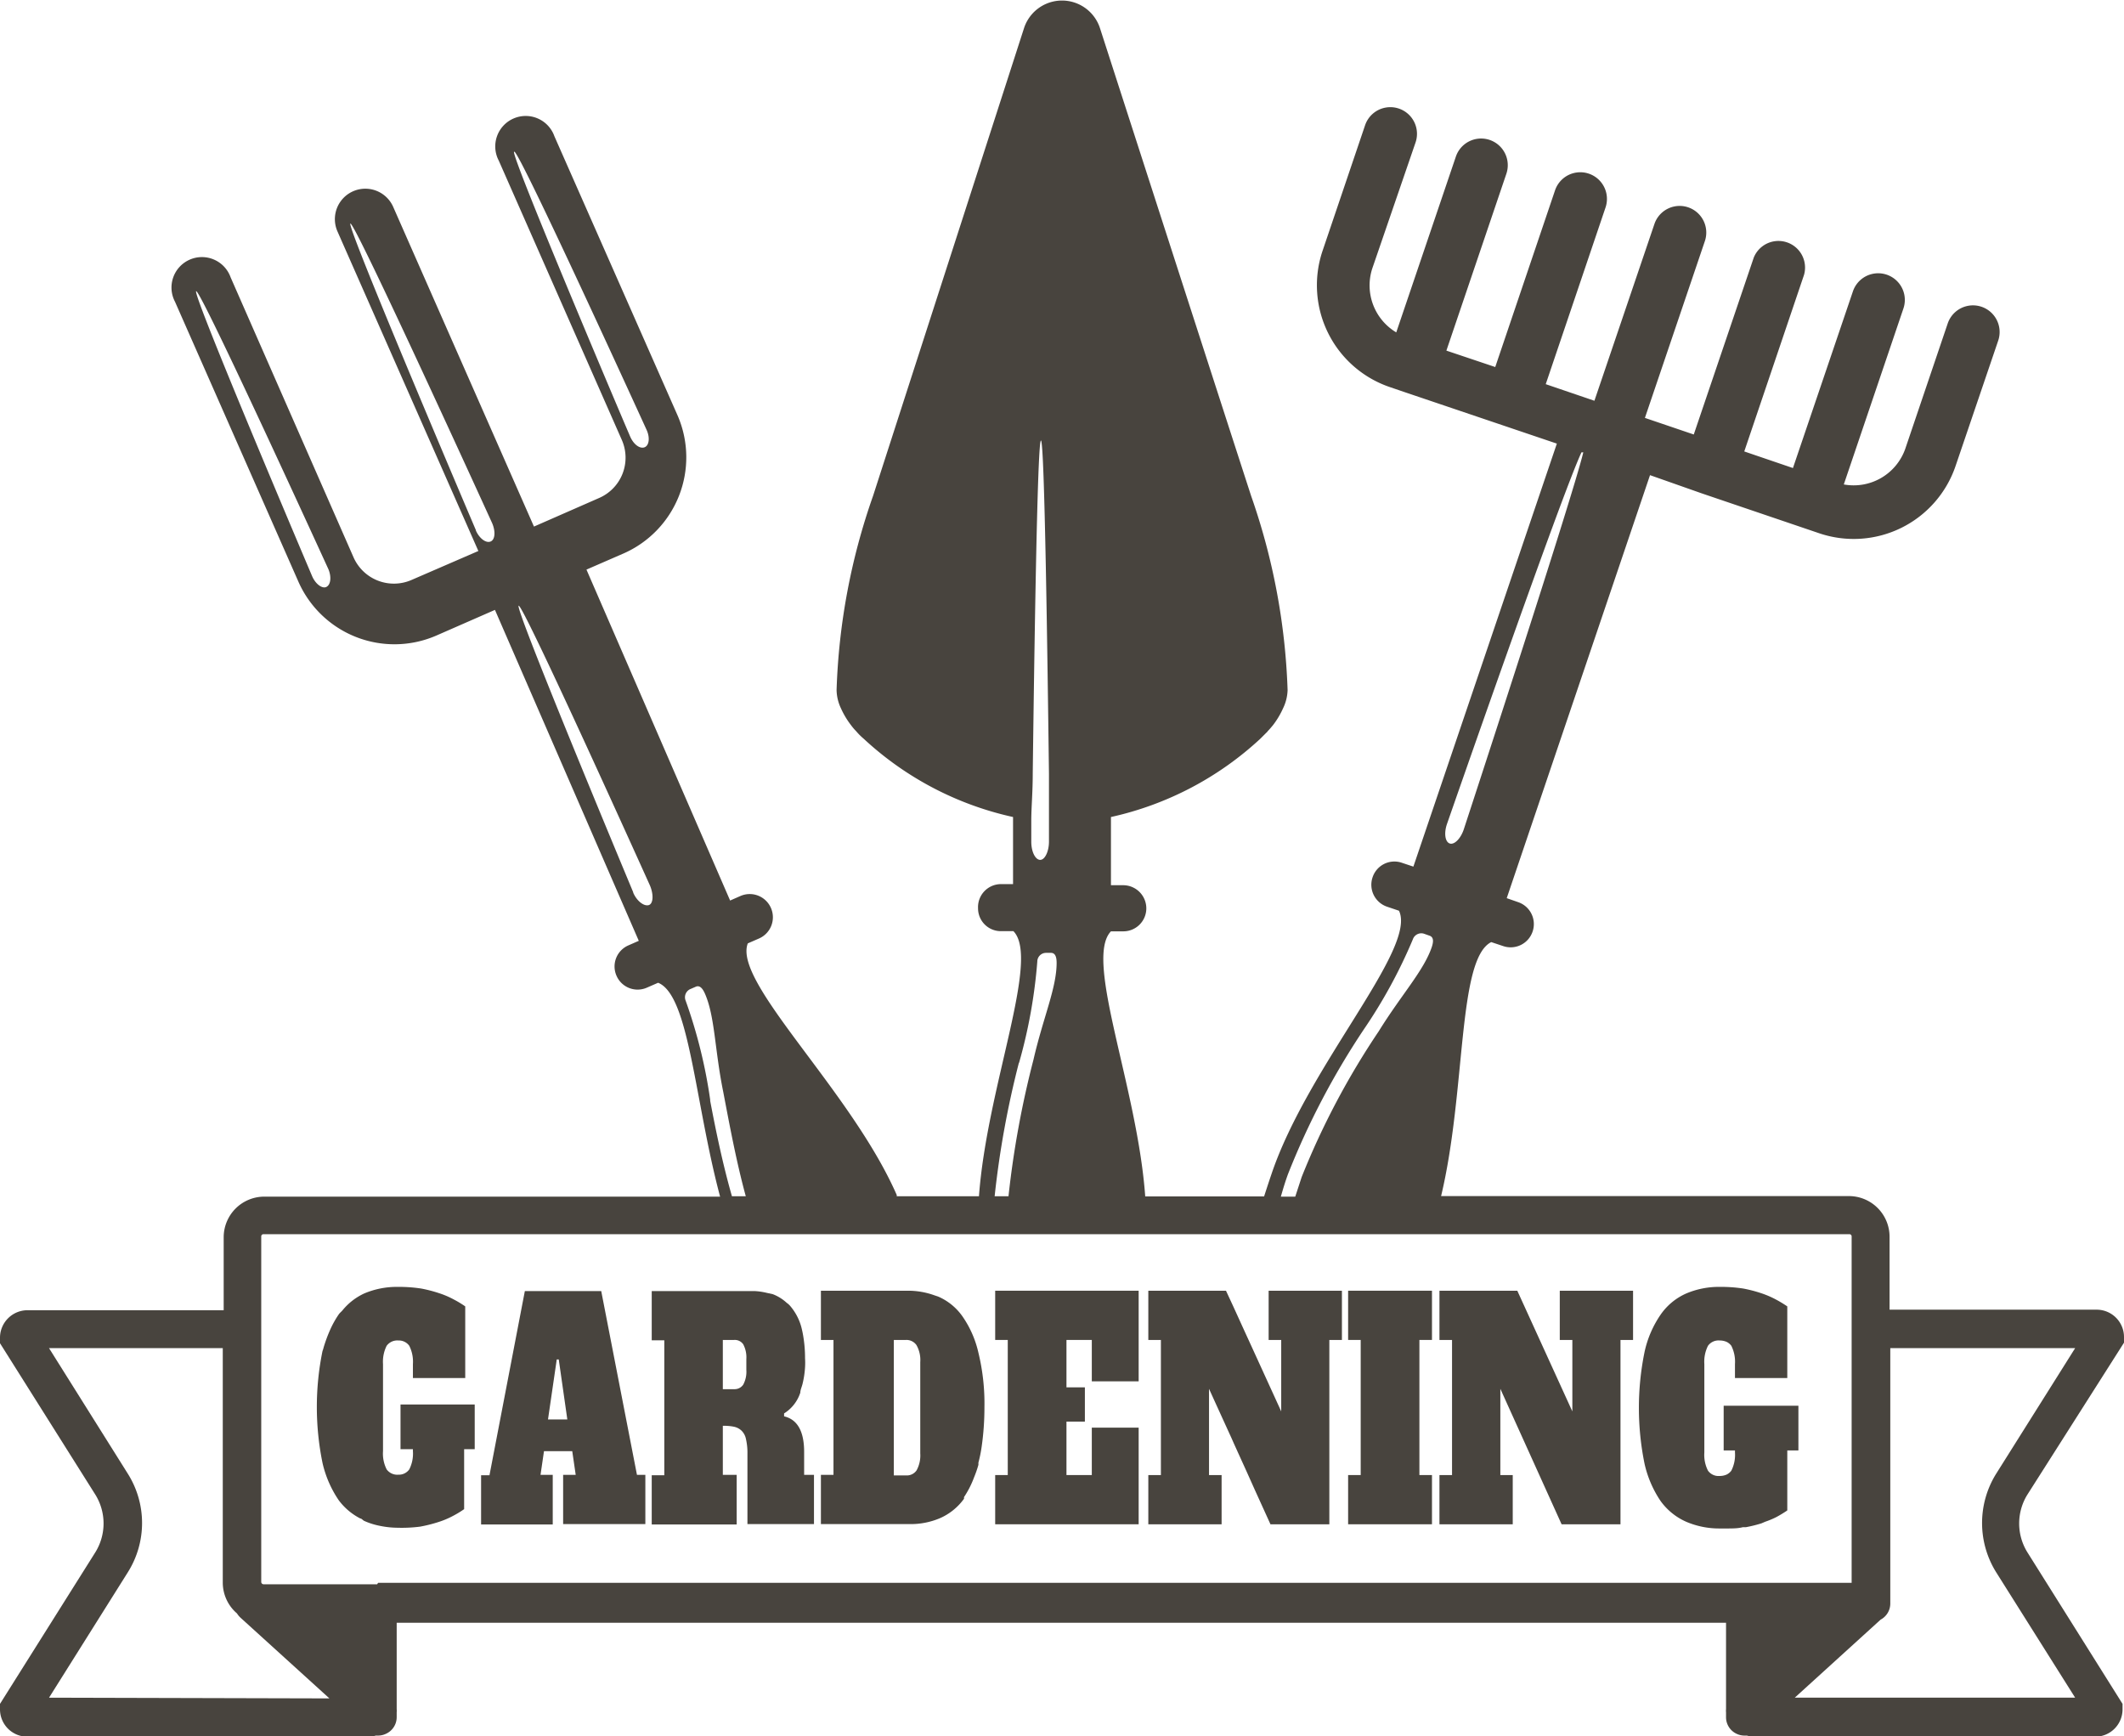 <svg id="__1" data-name="‡_1" xmlns="http://www.w3.org/2000/svg" viewBox="0 0 116.51 95.23"><defs><style>.cls-1{fill:#48443e;}</style></defs><path class="cls-1" d="M433.86,252.83v-.31a1.5,1.5,0,0,0-1.5-1.5H421v-4a2.23,2.23,0,0,0-2.23-2.23H396.4c1.38-5.78.89-13,2.75-13.93l.66.22a1.27,1.27,0,0,0,1.61-.8h0a1.27,1.27,0,0,0-.79-1.61l-.63-.22,7.86-23.2,2.84,1h0l6.45,2.19a5.9,5.9,0,0,0,7.47-3.69l2.34-6.88a1.46,1.46,0,1,0-2.77-.94l-2.33,6.88a3,3,0,0,1-3.37,1.95l3.27-9.65a1.46,1.46,0,1,0-2.77-.94l-3.29,9.69-2.67-.91,3.28-9.69a1.46,1.46,0,0,0-2.76-.94l-3.29,9.7-2.68-.91,3.29-9.7a1.46,1.46,0,0,0-2.77-.93l-3.29,9.69-2.67-.91,3.28-9.69a1.46,1.46,0,1,0-2.77-.94l-3.28,9.69-2.68-.9,3.29-9.7a1.46,1.46,0,0,0-2.77-.94l-3.27,9.64a3,3,0,0,1-1.31-3.52L395,187a1.46,1.46,0,0,0-2.77-.94l-2.33,6.88a5.9,5.9,0,0,0,3.69,7.48l.82.28h0l8.34,2.82-7.87,23.2-.63-.21a1.26,1.26,0,0,0-1.61.8h0a1.27,1.27,0,0,0,.8,1.61l.65.22c1,2.08-5,8.51-7,14.46-.14.41-.27.81-.4,1.21h-6.52c-.43-6-3.37-13-1.88-14.54h.67a1.26,1.26,0,0,0,1.27-1.26v0a1.27,1.27,0,0,0-1.27-1.27h-.67V224a17.63,17.63,0,0,0,8.2-4.3l.33-.33a.27.27,0,0,0,.07-.08c.1-.1.19-.21.29-.33l0,0a4.57,4.57,0,0,0,.55-.92h0a2.46,2.46,0,0,0,.25-1,35.74,35.74,0,0,0-2-10.65c-2.08-6.41-8.29-25.65-8.29-25.65a2.19,2.19,0,0,0-4.17,0l-8.28,25.65a35.42,35.42,0,0,0-2,10.65,2.44,2.44,0,0,0,.24,1h0a4.57,4.57,0,0,0,.55.92l0,0a3,3,0,0,0,.28.33l.07.08a3.51,3.51,0,0,0,.34.33,17.58,17.58,0,0,0,8.2,4.3v3.68h-.68A1.26,1.26,0,0,0,371,229v0a1.25,1.25,0,0,0,1.26,1.26h.68c1.49,1.52-1.45,8.52-1.89,14.54h-4.51l0-.07c-2.52-5.75-9-11.66-8.17-13.8l.62-.27a1.27,1.27,0,0,0,.65-1.67v0a1.27,1.27,0,0,0-1.67-.66l-.57.25-7.88-18.15,2-.87a5.76,5.76,0,0,0,3-7.58l-6.76-15.32a1.67,1.67,0,1,0-3.05,1.34l6.75,15.32a2.41,2.41,0,0,1-1.24,3.18l-3.58,1.57-7.72-17.53a1.67,1.67,0,0,0-3.06,1.34l7.73,17.53L339.92,211a2.42,2.42,0,0,1-3.18-1.25L330,194.4a1.67,1.67,0,1,0-3.05,1.34l6.75,15.31a5.76,5.76,0,0,0,7.58,3l3.22-1.41,7.89,18.15-.57.25a1.26,1.26,0,0,0-.65,1.67v0a1.26,1.26,0,0,0,1.66.65l.62-.27c1.72.69,2,6.49,3.4,11.73h-25a2.23,2.23,0,0,0-2.23,2.23v4H318.85a1.51,1.51,0,0,0-1.5,1.5v.31l5.24,8.32a3,3,0,0,1,0,3.13l-5.24,8.33v.3a1.5,1.5,0,0,0,1.5,1.5h18.8a1.55,1.55,0,0,0,.31-.06l.13,0a1,1,0,0,0,.41-.09,1,1,0,0,0,.61-.92v-.26a1.06,1.06,0,0,0,0-.19v-4.73h72.92v4.73a1.06,1.06,0,0,0,0,.19v.26a1,1,0,0,0,.6.92,1,1,0,0,0,.41.09l.14,0a1.55,1.55,0,0,0,.31.06h18.79a1.5,1.5,0,0,0,1.5-1.5v-.3l-5.23-8.33a3,3,0,0,1,0-3.13Zm-37.14-28.44S403,206.33,404.1,204l.1,0c-.6,2.51-6.56,20.69-6.56,20.69-.17.5-.52.85-.77.76S396.55,224.89,396.72,224.39ZM374,221.61c.08-6.28.25-18.26.45-18.26s.36,12,.44,18.3c0,1.07,0,2,0,2.61s0,1.09,0,1.09c0,.53-.22,1-.48,1s-.49-.43-.49-1c0,0,0-.43,0-1.15S374,222.66,374,221.61Zm-28.44-34.1c.25-.11,7.26,15.26,7.26,15.26.19.42.14.85-.11.95s-.59-.14-.78-.56C351.92,203.16,345.31,187.61,345.55,187.51Zm-10.3,23.87c-.24.11-.59-.15-.78-.57,0,0-6.61-15.54-6.37-15.65s7.26,15.26,7.26,15.26C335.54,210.84,335.49,211.27,335.25,211.38Zm8.2-3.1s-7.13-16.72-6.89-16.83,7.78,16.44,7.78,16.44c.19.45.16.9-.09,1S343.65,208.73,343.45,208.28Zm8.63,19.86s-6.53-15.62-6.29-15.73S353,227.75,353,227.75c.21.49.19,1-.06,1.08S352.29,228.63,352.08,228.14ZM415.8,272.3l4.71-4.28a1,1,0,0,0,.53-.89v-14h10.14l-4.34,6.9a5.11,5.11,0,0,0,0,5.38l4.34,6.89Zm-95.76,0,4.33-6.89a5.07,5.07,0,0,0,0-5.38l-4.33-6.9h9.53V266a2.23,2.23,0,0,0,.78,1.68,1.16,1.16,0,0,0,.2.24l4.87,4.42Zm18-6.22H331.8a.13.13,0,0,1-.12-.12V247a.12.12,0,0,1,.12-.12h87a.12.12,0,0,1,.12.12v19H338.09ZM388,243.59a42.11,42.11,0,0,1,4.16-7.94,27.89,27.89,0,0,0,2.69-4.94.49.49,0,0,1,.61-.31l.31.11c.25.09.2.37.12.62-.44,1.3-1.68,2.63-2.91,4.62a42.51,42.51,0,0,0-4.23,8l-.35,1.07h-.79C387.73,244.4,387.85,244,388,243.59Zm-14.75-6.11a28.38,28.38,0,0,0,1-5.55.48.48,0,0,1,.48-.48H375c.26,0,.31.28.31.55,0,1.38-.74,3-1.27,5.31a52,52,0,0,0-1.37,7.49h-.76A51,51,0,0,1,373.24,237.48Zm-16.94,2.05a27.65,27.65,0,0,0-1.35-5.46.49.49,0,0,1,.25-.63l.3-.13c.24-.11.4.13.51.38.55,1.25.53,3.06,1,5.37.35,1.83.72,3.84,1.24,5.74h-.76C357,243.05,356.62,241.23,356.3,239.53Z" transform="translate(-317.35 -179.19)"/><path class="cls-1" d="M340.39,262.92a7.85,7.85,0,0,0,1-.25,4.7,4.7,0,0,0,.81-.34,5.44,5.44,0,0,0,.61-.37v-3.29h.58v-2.45h-4.07v2.45H340v.11a1.91,1.91,0,0,1-.2,1,.7.7,0,0,1-.6.29h0a.72.72,0,0,1-.64-.29,1.91,1.91,0,0,1-.2-1V254a1.94,1.94,0,0,1,.2-1,.72.72,0,0,1,.64-.29h0a.7.7,0,0,1,.6.29,1.94,1.94,0,0,1,.2,1v.77h2.87v-3.93a5.44,5.44,0,0,0-.61-.37,4.69,4.69,0,0,0-.81-.35,7.55,7.55,0,0,0-1-.26,8.15,8.15,0,0,0-1.27-.09,4.59,4.59,0,0,0-1.85.36,3.35,3.35,0,0,0-1.18.91c-.07.09-.16.15-.22.24a5.31,5.31,0,0,0-.46.82,8,8,0,0,0-.37,1,1.39,1.39,0,0,1-.06.19,15.31,15.31,0,0,0,0,6.13,6,6,0,0,0,.89,2.05,3.43,3.43,0,0,0,1.18,1c.08,0,.15.11.23.14a3.91,3.91,0,0,0,.82.26,5,5,0,0,0,1,.11h0A7.94,7.94,0,0,0,340.39,262.92Z" transform="translate(-317.35 -179.19)"/><path class="cls-1" d="M347.67,260.08H347l.19-1.3h1.55l.19,1.3h-.69v2.7h4.51v-2.7h-.46L350.33,250h-4.19l-1.94,10.1h-.46v2.7h3.93Zm.22-6.33H348l.47,3.29h-1.06Z" transform="translate(-317.35 -179.19)"/><path class="cls-1" d="M357.76,260.08H357v-2.69a2.73,2.73,0,0,1,.61.05.85.85,0,0,1,.42.22.87.87,0,0,1,.24.46,3.4,3.4,0,0,1,.08.8v3.86H362v-2.7h-.54v-1.26c0-1.13-.37-1.78-1.1-1.95v-.16a2.11,2.11,0,0,0,.89-1.14c0-.14.08-.31.12-.47a5.07,5.07,0,0,0,.14-.92,4,4,0,0,0,0-.5,7.24,7.24,0,0,0-.08-1.09,5.56,5.56,0,0,0-.13-.64,3,3,0,0,0-.61-1.14.9.9,0,0,0-.18-.16,2.38,2.38,0,0,0-.77-.48l-.32-.07a3.61,3.61,0,0,0-.67-.1l-.28,0H353.1v2.7h.69v7.4h-.69v2.7h4.66Zm-.76-7.4h.62a.56.56,0,0,1,.5.24,1.53,1.53,0,0,1,.17.81v.59a1.5,1.5,0,0,1-.17.81.57.57,0,0,1-.5.25H357Z" transform="translate(-317.35 -179.19)"/><path class="cls-1" d="M366.9,262.78h.35a4.11,4.11,0,0,0,1.65-.32,3.21,3.21,0,0,0,1.33-1.07l0-.09a5.19,5.19,0,0,0,.55-1.08,6.19,6.19,0,0,0,.24-.69s0-.08,0-.12a7.36,7.36,0,0,0,.18-.89,15.06,15.06,0,0,0,.15-2.14,11.79,11.79,0,0,0-.33-3,5.68,5.68,0,0,0-.88-2,3.16,3.16,0,0,0-1.33-1.08l-.21-.07a4.27,4.27,0,0,0-1.44-.25h-4.78v2.7h.69v7.4h-.69v2.7h4.43Zm-.52-10.1h.67a.67.67,0,0,1,.57.28,1.65,1.65,0,0,1,.21.94v5a1.71,1.71,0,0,1-.2.93.65.65,0,0,1-.58.28h-.67Z" transform="translate(-317.35 -179.19)"/><polygon class="cls-1" points="61.66 83.6 62.46 83.6 62.46 78.3 62.02 78.3 59.89 78.3 59.89 80.9 58.5 80.9 58.5 77.97 59.51 77.97 59.51 76.09 58.5 76.09 58.5 73.49 59.89 73.49 59.89 75.76 62.38 75.76 62.46 75.76 62.46 75 62.46 70.79 55.31 70.79 54.59 70.79 54.59 71.02 54.59 73.49 54.74 73.49 55.28 73.49 55.28 78.04 55.28 80.9 54.99 80.9 54.93 80.9 54.59 80.9 54.59 81.33 54.59 81.68 54.59 82 54.59 82.17 54.59 83.44 54.59 83.6 54.83 83.6 61.66 83.6"/><polygon class="cls-1" points="67.01 81.11 67.01 80.9 66.39 80.9 66.32 80.9 66.32 80.88 66.32 79.25 66.32 78.74 66.32 78.55 66.32 76.17 66.67 76.94 67.56 78.89 67.67 79.14 67.91 79.67 68.41 80.77 68.84 81.73 69.69 83.6 72.92 83.6 72.92 82.2 72.92 80.98 72.92 79.91 72.92 73.49 73.61 73.49 73.61 70.79 69.59 70.79 69.59 73.49 70.28 73.49 70.28 77.41 68.59 73.71 68.26 72.99 67.64 71.63 67.25 70.79 62.99 70.79 62.99 73.49 63.68 73.49 63.68 80.9 62.99 80.9 62.99 83.6 67.01 83.6 67.01 81.11"/><polygon class="cls-1" points="78.55 80.9 77.86 80.9 77.86 73.49 78.55 73.49 78.55 70.79 77.31 70.79 73.95 70.79 73.95 73.49 74.64 73.49 74.64 76.83 74.64 80.9 73.95 80.9 73.95 83.6 78.55 83.6 78.55 80.9"/><polygon class="cls-1" points="82.98 80.9 82.3 80.9 82.3 76.17 85.66 83.6 88.89 83.6 88.89 73.49 89.58 73.49 89.58 70.79 85.56 70.79 85.56 73.49 86.25 73.49 86.25 77.41 83.23 70.79 78.96 70.79 78.96 73.49 79.65 73.49 79.65 80.9 78.96 80.9 78.96 83.6 82.98 83.6 82.98 80.9"/><path class="cls-1" d="M408.43,261.5a3.45,3.45,0,0,0,1.41,1.15,4.61,4.61,0,0,0,1.86.37c.14,0,.24,0,.37,0,.31,0,.62,0,.88-.07l.17,0a7.55,7.55,0,0,0,.85-.21l.21-.09a4.7,4.7,0,0,0,.6-.25,6.53,6.53,0,0,0,.61-.37v-3.29H416v-2.45H411.9v2.45h.62v.11a1.91,1.91,0,0,1-.2,1,.72.72,0,0,1-.25.21.93.93,0,0,1-.39.08.71.71,0,0,1-.64-.29,1.91,1.91,0,0,1-.2-1V254a1.94,1.94,0,0,1,.2-1,.71.71,0,0,1,.64-.29.93.93,0,0,1,.39.08.72.72,0,0,1,.25.21,1.94,1.94,0,0,1,.2,1v.77h2.87v-3.93a6.53,6.53,0,0,0-.61-.37,5.06,5.06,0,0,0-.81-.35,7.55,7.55,0,0,0-1-.26,8.15,8.15,0,0,0-1.27-.09,4.59,4.59,0,0,0-1.85.36,3.36,3.36,0,0,0-1.4,1.15,5.77,5.77,0,0,0-.89,2.06,15.31,15.31,0,0,0,0,6.13A6,6,0,0,0,408.43,261.5Z" transform="translate(-317.35 -179.19)"/></svg>